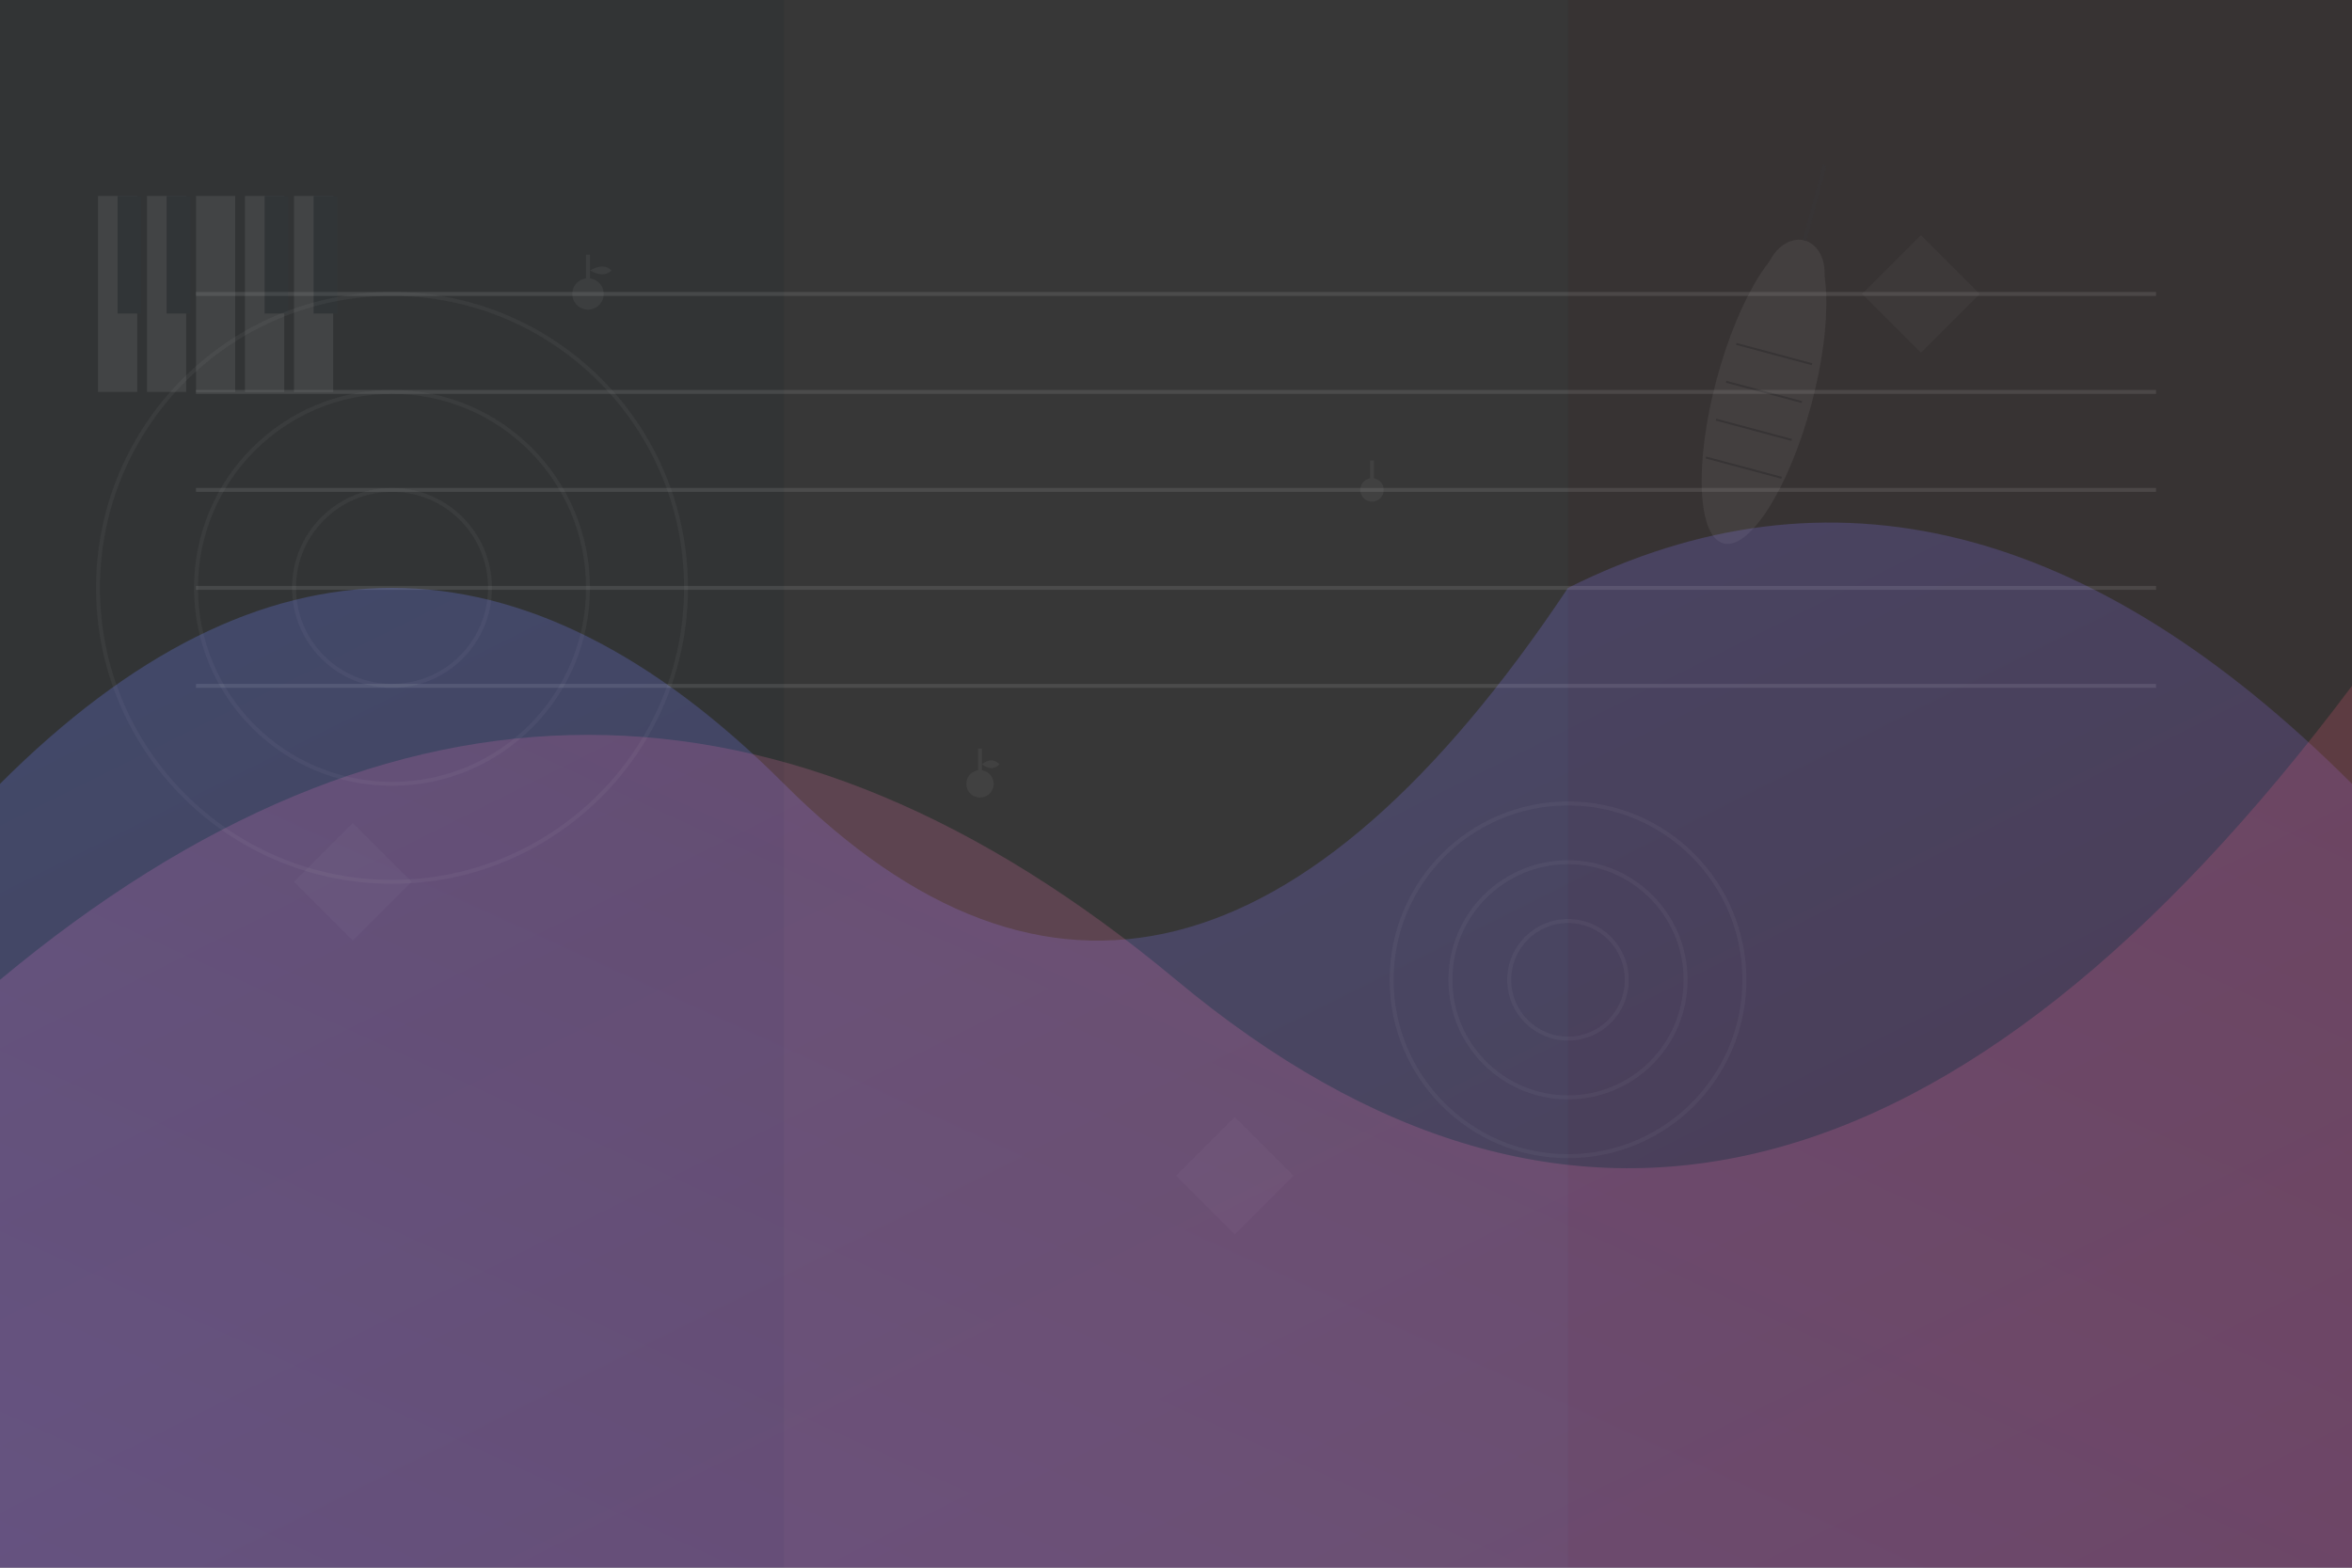 <svg width="1200" height="800" viewBox="0 0 1200 800" fill="none" xmlns="http://www.w3.org/2000/svg">
  <rect x="0" y="0" width="1200" height="800" fill="#333333" stroke="none"/>
  <defs>
    <linearGradient id="grad1" x1="0%" y1="0%" x2="100%" y2="100%">
      <stop offset="0%" style="stop-color:#667eea;stop-opacity:0.3" />
      <stop offset="100%" style="stop-color:#764ba2;stop-opacity:0.3" />
    </linearGradient>
    <linearGradient id="grad2" x1="0%" y1="100%" x2="100%" y2="0%">
      <stop offset="0%" style="stop-color:#f093fb;stop-opacity:0.2" />
      <stop offset="100%" style="stop-color:#f5576c;stop-opacity:0.2" />
    </linearGradient>
  </defs>
  
  <!-- Abstract Musical Waves -->
  <path d="M0,400 Q200,200 400,400 T800,300 Q1000,200 1200,400 L1200,800 L0,800 Z" fill="url(#grad1)"/>
  <path d="M0,500 Q300,250 600,500 T1200,350 L1200,800 L0,800 Z" fill="url(#grad2)"/>
  
  <!-- Musical Staff Lines -->
  <g opacity="0.1">
    <line x1="100" y1="150" x2="1100" y2="150" stroke="#ffffff" stroke-width="2"/>
    <line x1="100" y1="200" x2="1100" y2="200" stroke="#ffffff" stroke-width="2"/>
    <line x1="100" y1="250" x2="1100" y2="250" stroke="#ffffff" stroke-width="2"/>
    <line x1="100" y1="300" x2="1100" y2="300" stroke="#ffffff" stroke-width="2"/>
    <line x1="100" y1="350" x2="1100" y2="350" stroke="#ffffff" stroke-width="2"/>
  </g>
  
  <!-- Abstract Instruments -->
  <!-- Piano Keys -->
  <g opacity="0.08" transform="translate(50, 100)">
    <rect x="0" y="0" width="20" height="100" fill="#ffffff"/>
    <rect x="25" y="0" width="20" height="100" fill="#ffffff"/>
    <rect x="50" y="0" width="20" height="100" fill="#ffffff"/>
    <rect x="75" y="0" width="20" height="100" fill="#ffffff"/>
    <rect x="100" y="0" width="20" height="100" fill="#ffffff"/>
    <rect x="10" y="0" width="12" height="60" fill="#2c3e50"/>
    <rect x="35" y="0" width="12" height="60" fill="#2c3e50"/>
    <rect x="85" y="0" width="12" height="60" fill="#2c3e50"/>
    <rect x="110" y="0" width="12" height="60" fill="#2c3e50"/>
  </g>
  
  <!-- Violin -->
  <g opacity="0.06" transform="translate(900, 200) rotate(15)">
    <ellipse cx="0" cy="0" rx="25" ry="80" fill="#ffffff"/>
    <ellipse cx="0" cy="-60" rx="15" ry="20" fill="#ffffff"/>
    <rect x="-1" y="-120" width="2" height="40" fill="#2c3e50"/>
    <line x1="-20" y1="-20" x2="20" y2="-20" stroke="#2c3e50" stroke-width="1"/>
    <line x1="-20" y1="0" x2="20" y2="0" stroke="#2c3e50" stroke-width="1"/>
    <line x1="-20" y1="20" x2="20" y2="20" stroke="#2c3e50" stroke-width="1"/>
    <line x1="-20" y1="40" x2="20" y2="40" stroke="#2c3e50" stroke-width="1"/>
  </g>
  
  <!-- Sound Waves -->
  <g opacity="0.04">
    <circle cx="200" cy="300" r="50" fill="none" stroke="#ffffff" stroke-width="2"/>
    <circle cx="200" cy="300" r="100" fill="none" stroke="#ffffff" stroke-width="2"/>
    <circle cx="200" cy="300" r="150" fill="none" stroke="#ffffff" stroke-width="2"/>
    
    <circle cx="800" cy="500" r="30" fill="none" stroke="#ffffff" stroke-width="2"/>
    <circle cx="800" cy="500" r="60" fill="none" stroke="#ffffff" stroke-width="2"/>
    <circle cx="800" cy="500" r="90" fill="none" stroke="#ffffff" stroke-width="2"/>
  </g>
  
  <!-- Musical Notes Floating -->
  <g opacity="0.05">
    <g transform="translate(300, 150)">
      <circle cx="0" cy="0" r="8" fill="#ffffff"/>
      <rect x="-1" y="-20" width="2" height="20" fill="#ffffff"/>
      <path d="M1 -12 Q8 -16 12 -12 Q8 -8 1 -12" fill="#ffffff"/>
    </g>
    
    <g transform="translate(700, 250)">
      <circle cx="0" cy="0" r="6" fill="#ffffff"/>
      <rect x="-1" y="-15" width="2" height="15" fill="#ffffff"/>
    </g>
    
    <g transform="translate(500, 400)">
      <circle cx="0" cy="0" r="7" fill="#ffffff"/>
      <rect x="-1" y="-18" width="2" height="18" fill="#ffffff"/>
      <path d="M1 -10 Q6 -14 10 -10 Q6 -6 1 -10" fill="#ffffff"/>
    </g>
  </g>
  
  <!-- Geometric Patterns -->
  <g opacity="0.03">
    <polygon points="150,450 180,420 210,450 180,480" fill="#ffffff"/>
    <polygon points="950,150 980,120 1010,150 980,180" fill="#ffffff"/>
    <polygon points="600,600 630,570 660,600 630,630" fill="#ffffff"/>
  </g>
  
  <!-- French Flag Colors Accent -->
  <g opacity="0.02">
    <rect x="0" y="0" width="400" height="800" fill="#0055A4"/>
    <rect x="400" y="0" width="400" height="800" fill="#FFFFFF"/>
    <rect x="800" y="0" width="400" height="800" fill="#EF4135"/>
  </g>
</svg>
